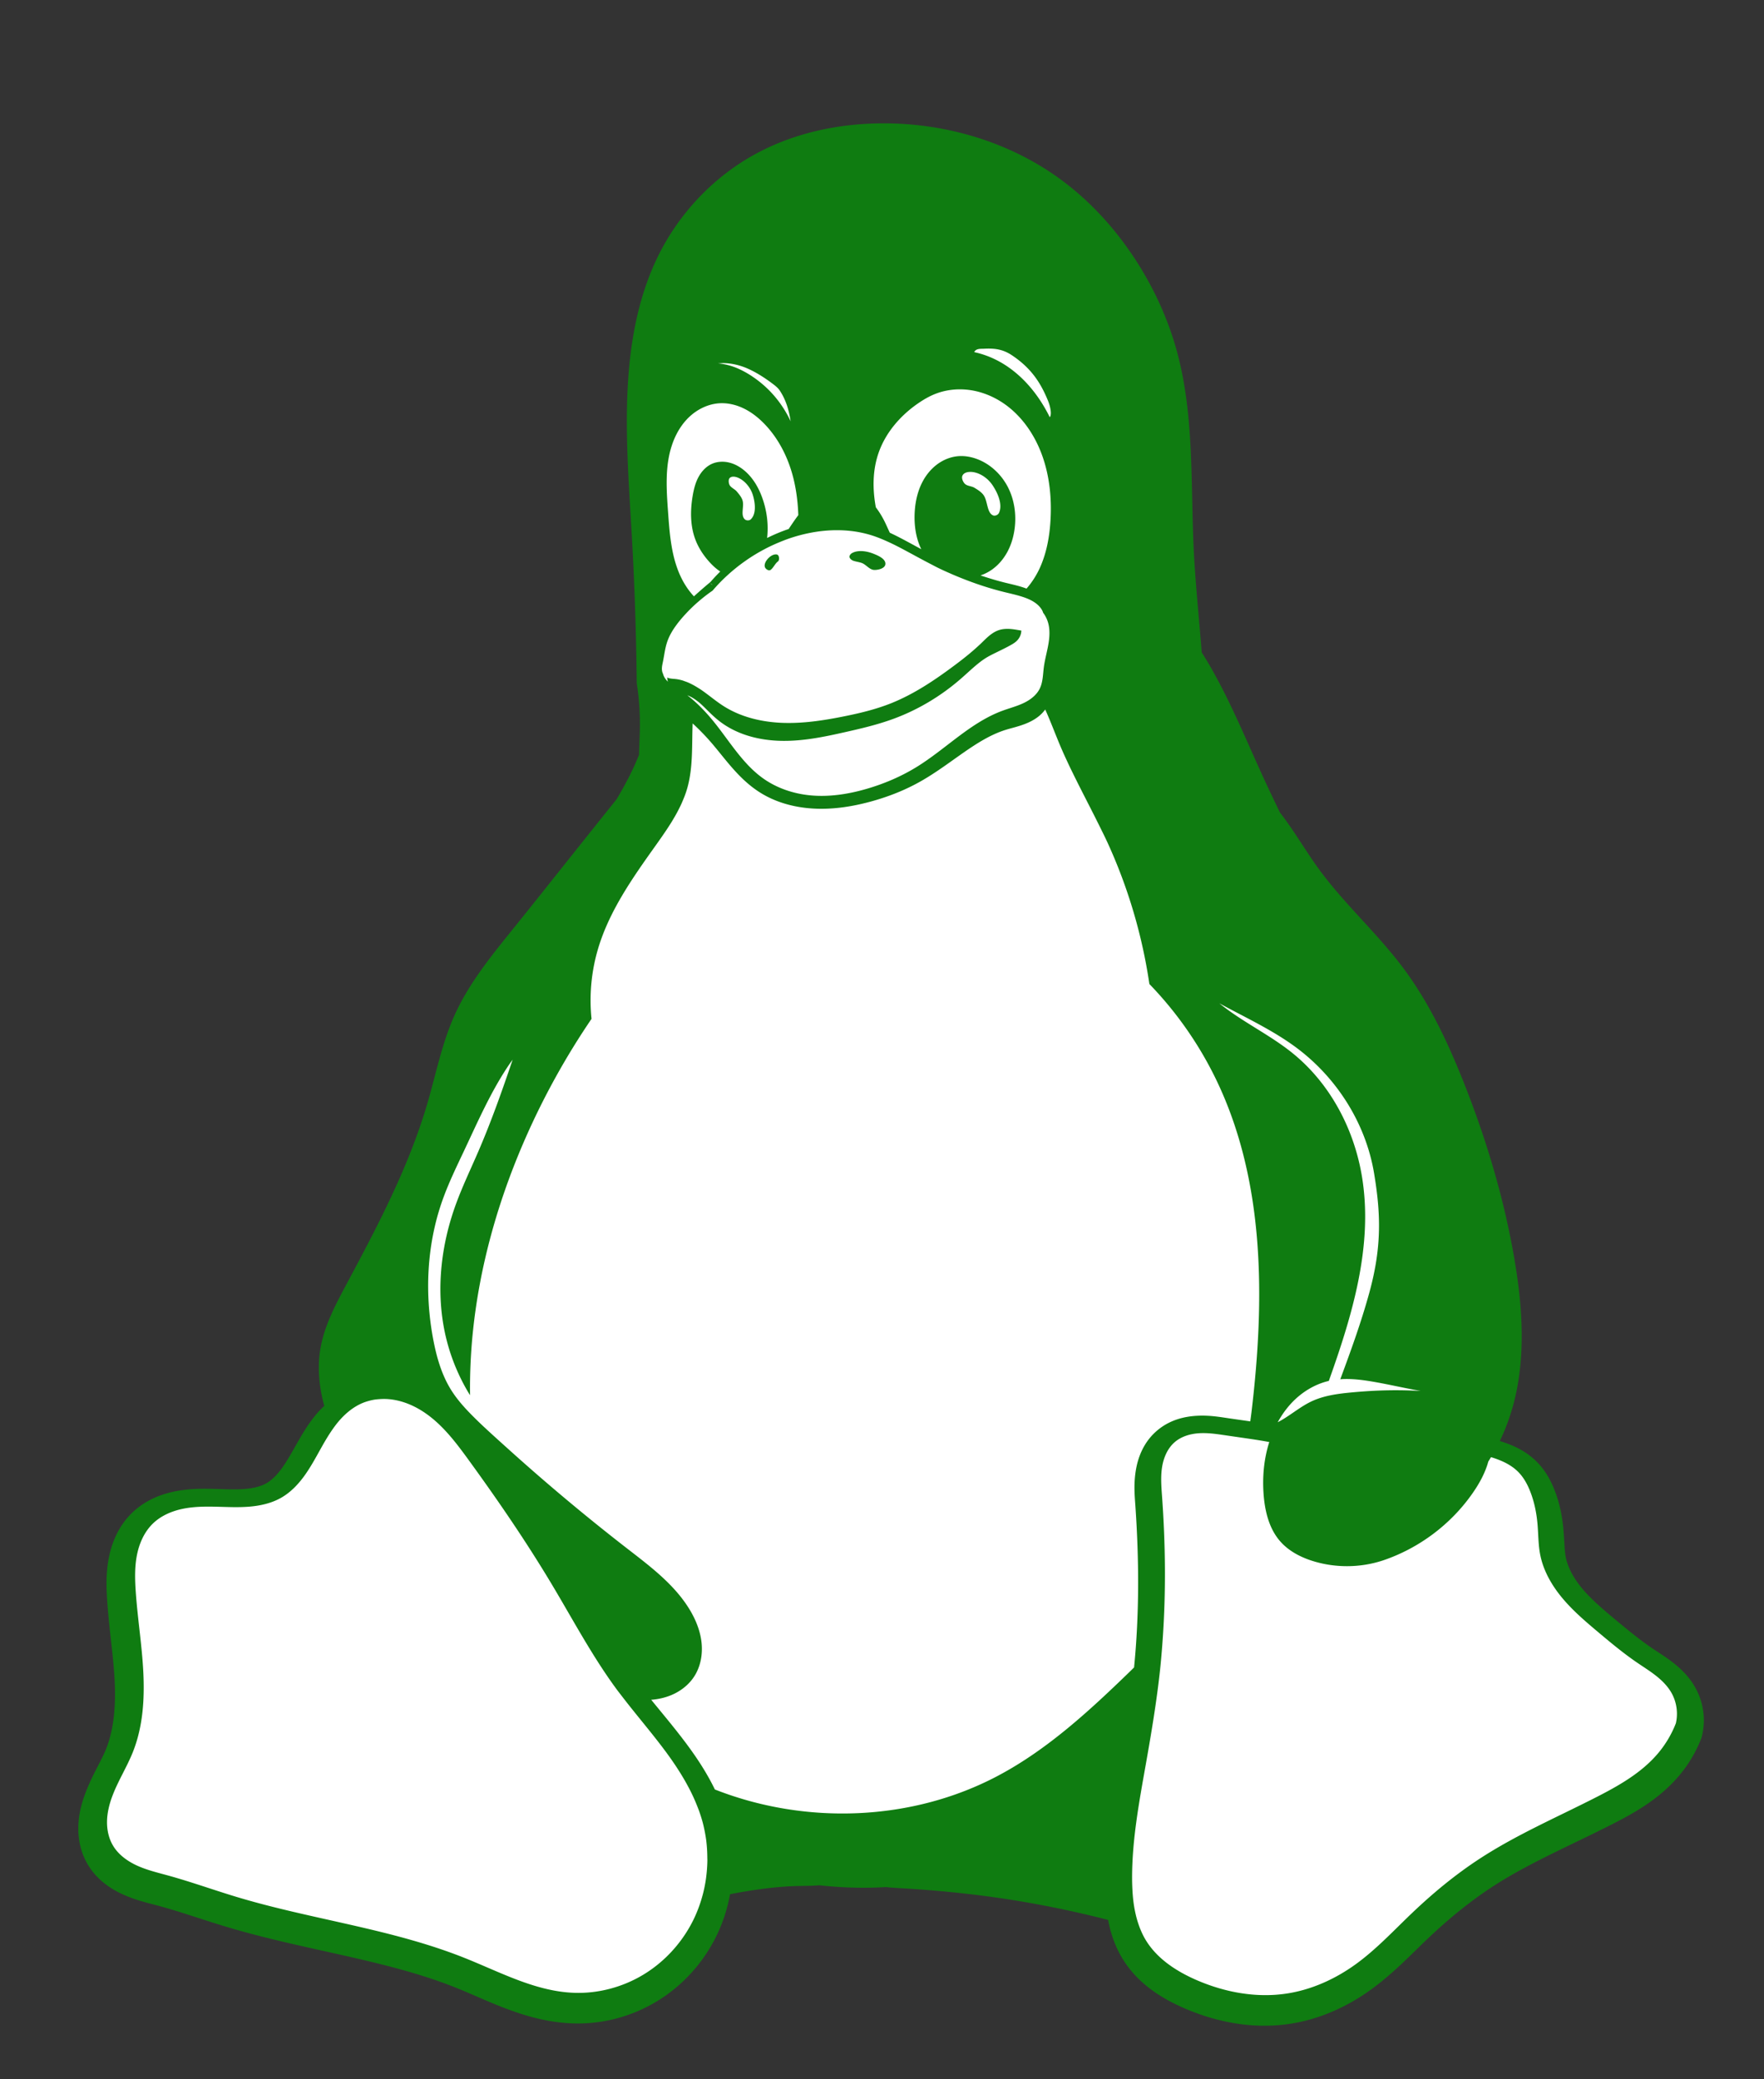 <?xml version="1.0" encoding="UTF-8" standalone="no"?>
<!-- Created with Inkscape (http://www.inkscape.org/) -->

<svg
   xmlns:dc="http://purl.org/dc/elements/1.1/"
   xmlns:cc="http://creativecommons.org/ns#"
   xmlns:rdf="http://www.w3.org/1999/02/22-rdf-syntax-ns#"
   xmlns:svg="http://www.w3.org/2000/svg"
   xmlns="http://www.w3.org/2000/svg"
   xmlns:sodipodi="http://sodipodi.sourceforge.net/DTD/sodipodi-0.dtd"
   xmlns:inkscape="http://www.inkscape.org/namespaces/inkscape"
   width="298.667"
   height="352"
   id="svg27450"
   version="1.1"
   inkscape:version="0.92.0 r"
   sodipodi:docname="tux-bw.svg"
   inkscape:export-filename="./tux-large-bw.png"
   inkscape:export-xdpi="300"
   inkscape:export-ydpi="300">
  <rect width="100%" height="100%" fill="#333333" stroke="none"/>
  <title
     id="title20046">Tux</title>
  <sodipodi:namedview
     id="base"
     pagecolor="#ffffff"
     bordercolor="#666666"
     borderopacity="0.412"
     inkscape:pageopacity="0.0"
     inkscape:pageshadow="2"
     inkscape:zoom="0.50000001"
     inkscape:cx="-61.143235"
     inkscape:cy="150.59664"
     inkscape:document-units="px"
     inkscape:current-layer="g1768"
     showgrid="false"
     inkscape:window-width="1920"
     inkscape:window-height="1163"
     inkscape:window-x="1920"
     inkscape:window-y="0"
     inkscape:window-maximized="1"
     fit-margin-top="0"
     fit-margin-left="0"
     fit-margin-right="0"
     fit-margin-bottom="0"
     showguides="true"
     inkscape:guide-bbox="true"
     inkscape:showpageshadow="false"
     showborder="true"
     inkscape:snap-global="false" />
  <defs
     id="defs27452" />
  <g
     inkscape:label="tux"
     inkscape:groupmode="layer"
     id="g1768"
     transform="translate(170.667,-61.186)">
    <path
       style="fill:#ffffff;stroke:none;stroke-width:1px;stroke-linecap:butt;stroke-linejoin:miter;stroke-opacity:1"
       d="m -40.167,107.686 48,5 18,63 39,71 13,59 9.506,3.113 4.861,11.049 0.972,8.132 7.867,8.485 10.518,7.955 4.773,8.043 -3.889,7.601 -40.128,24.837 -16.087,14.231 -20.594,1.591 -15.114,-8.927 -4.596,-16.971 -64.877,4.95 -5.48,13.7 -14.761,7.867 -17.943,-2.652 -17.413,-7.867 -23.335,-5.127 -23.069,-7.513 -4.331,-6.983 2.386,-8.662 4.154,-12.286 -1.061,-18.12 0.265,-9.546 3.182,-5.038 9.104,-2.74 7.955,0.265 5.48,-1.768 7.601,-10.695 4.419,-5.215 32.262,-80.433 21.39,-26.782 -3.889,-44.636 1.679,-26.605 z"
       id="path4529"
       inkscape:connector-curvature="0" />
    <path
       style="fill:#0f7c11;fill-opacity:1;stroke:none;stroke-width:1.067"
       d="M 150.199 20.883 C 142.554 20.801 134.816 22.352 128.084 25.977 C 120.928 29.829 115.06 35.993 111.459 43.279 C 107.861 50.56 106.532 58.772 106.217 66.887 C 105.907 74.858 106.532 82.832 106.98 90.797 C 107.447 99.079 107.723 107.371 107.811 115.666 C 108.221 118.31 108.397 120.991 108.334 123.666 C 108.302 125.02 108.218 126.385 108.203 127.742 C 108.175 127.814 108.152 127.887 108.123 127.959 C 107.094 130.514 105.81 132.935 104.404 135.293 C 101.656 138.724 98.912 142.159 96.174 145.598 C 93.126 149.425 90.087 153.256 87.016 157.064 C 83.247 161.737 79.389 166.445 76.936 171.924 C 74.828 176.631 73.831 181.746 72.387 186.697 C 70.746 192.32 68.519 197.758 66.018 203.055 C 63.708 207.946 61.164 212.721 58.615 217.492 C 56.761 220.963 54.877 224.512 54.234 228.395 C 53.726 231.463 54.022 234.629 54.803 237.639 C 54.834 237.761 54.879 237.879 54.912 238 C 54.436 238.44 53.985 238.893 53.588 239.367 C 52.135 241.103 51.105 242.891 50.197 244.49 C 49.291 246.088 48.497 247.509 47.66 248.645 C 46.831 249.768 45.939 250.624 45.086 251.107 C 44.183 251.619 42.902 251.952 41.408 252.07 C 39.898 252.19 38.144 252.102 36.158 252.053 C 34.169 252.004 31.924 251.994 29.516 252.494 C 27.076 253.001 24.501 254.041 22.383 256.084 C 20.106 258.279 18.952 261.054 18.43 263.697 C 17.915 266.303 18 268.738 18.143 270.898 C 18.461 275.727 19.195 280.223 19.41 284.463 C 19.625 288.686 19.305 292.733 17.945 296.121 C 17.112 298.198 15.531 300.609 14.35 303.844 C 13.757 305.468 13.292 307.304 13.26 309.33 C 13.227 311.379 13.645 313.565 14.828 315.582 C 16.366 318.204 18.703 319.762 20.912 320.75 C 23.08 321.719 25.099 322.16 26.76 322.607 C 30.499 323.614 34.333 324.991 38.42 326.213 C 51.719 330.189 65.078 331.728 76.824 336.348 C 82.597 338.618 89.022 342.233 96.881 342.533 C 101.849 342.723 106.781 341.439 111.029 338.912 C 115.275 336.387 118.725 332.692 120.994 328.336 C 122.257 325.911 123.125 323.32 123.609 320.664 C 127.42 319.94 131.26 319.367 135.133 319.277 C 136.333 319.25 137.541 319.261 138.734 319.156 C 142.053 319.52 145.396 319.655 148.742 319.523 C 149.153 319.507 149.563 319.481 149.973 319.457 C 150.835 319.554 151.705 319.604 152.57 319.654 C 158.438 319.996 164.294 320.566 170.105 321.443 C 175.217 322.215 180.292 323.226 185.316 324.443 C 186.084 324.629 186.852 324.829 187.619 325.021 C 188.043 327.287 188.802 329.581 190.164 331.754 C 192.788 335.94 196.838 338.387 200.641 340.023 C 206.052 342.352 212.167 343.533 218.301 342.623 C 223.337 341.876 227.977 339.777 231.951 336.936 C 235.864 334.138 238.917 330.853 241.883 328.049 C 245.351 324.769 249.015 321.771 252.922 319.248 C 258.765 315.475 265.493 312.583 272.297 309.156 C 276.296 307.142 280.765 304.752 284.25 300.652 C 285.827 298.797 287.091 296.694 287.988 294.43 A 4.267 4.267 0 0 0 288.176 293.832 C 288.832 291.035 288.416 288.132 287.002 285.631 C 285.97 283.806 284.592 282.5 283.293 281.482 C 282.003 280.473 280.792 279.741 279.812 279.08 C 277.725 277.671 275.672 275.987 273.533 274.209 C 271.393 272.429 269.446 270.767 267.955 269.004 C 266.48 267.259 265.441 265.361 265.094 263.568 C 264.882 262.478 264.88 260.929 264.711 258.961 C 264.52 256.734 264.07 254.427 263.17 252.17 C 262.56 250.641 261.688 248.965 260.221 247.486 C 258.283 245.533 256.002 244.593 254.035 243.98 C 254.001 243.97 253.966 243.962 253.932 243.951 C 255.307 241.106 256.291 238.05 256.873 234.951 C 258.247 227.63 257.616 220.071 256.338 212.732 C 254.596 202.726 251.663 192.945 247.932 183.498 C 245.187 176.549 241.976 169.716 237.488 163.742 C 233.097 157.897 227.56 152.978 223.258 147.066 C 220.992 143.954 219.067 140.569 216.709 137.543 C 215.753 135.569 214.808 133.591 213.893 131.598 C 211.052 125.412 208.475 119.087 205.109 113.17 C 204.586 112.25 204.034 111.343 203.467 110.445 C 203.035 104.788 202.426 99.131 202.137 93.467 C 201.557 82.108 202.264 70.527 199.285 59.551 C 197.833 54.199 195.517 49.091 192.537 44.414 C 189.046 38.934 184.617 34.023 179.355 30.211 C 170.96 24.128 160.566 20.994 150.199 20.883 z M 167.814 59.021 C 168.976 59.068 170.104 59.328 171.299 60.121 C 174.614 62.323 176.227 64.842 177.469 67.914 C 177.809 68.756 178.135 70.184 177.736 70.625 C 176.03 67.165 173.598 64.055 170.395 61.928 C 168.739 60.828 166.885 60.029 164.945 59.611 C 165.254 58.964 166.043 59.063 166.639 59.033 C 167.037 59.013 167.427 59.006 167.814 59.021 z M 122.525 61.471 C 123.899 61.494 125.271 61.826 126.506 62.359 C 127.917 62.969 129.364 63.881 130.631 64.826 C 131.145 65.21 131.682 65.605 132.023 66.115 C 133.069 67.681 133.586 69.466 133.863 71.312 C 132.74 68.916 131.08 66.657 128.848 64.826 C 127.643 63.838 126.294 62.969 124.883 62.359 C 123.847 61.912 122.707 61.616 121.561 61.516 C 121.686 61.504 121.815 61.501 121.941 61.494 C 122.138 61.485 122.329 61.466 122.525 61.473 L 122.525 61.471 z M 162.713 65.912 C 163.203 65.92 163.693 65.958 164.178 66.025 C 166.118 66.294 167.985 67.025 169.629 68.09 C 172.917 70.219 175.248 73.634 176.533 77.334 C 177.717 80.74 178.07 84.4 177.867 88 C 177.708 90.826 177.202 93.666 176.014 96.234 C 175.444 97.465 174.695 98.62 173.805 99.643 C 172.674 99.214 171.513 98.964 170.4 98.695 C 168.92 98.338 167.462 97.895 166.018 97.414 C 166.685 97.181 167.323 96.865 167.904 96.461 C 169.027 95.679 169.933 94.603 170.578 93.396 C 171.223 92.19 171.611 90.853 171.789 89.496 C 172.103 87.1 171.748 84.598 170.641 82.449 C 169.533 80.301 167.655 78.533 165.387 77.697 C 164.65 77.426 163.873 77.251 163.09 77.213 C 162.829 77.2 162.566 77.202 162.305 77.221 C 161.19 77.301 160.104 77.682 159.158 78.277 C 158.212 78.873 157.405 79.68 156.771 80.602 C 155.505 82.444 154.949 84.705 154.859 86.939 C 154.792 88.617 154.977 90.315 155.533 91.898 C 155.662 92.266 155.815 92.625 155.986 92.975 C 155.145 92.518 154.302 92.057 153.453 91.602 C 152.538 91.111 151.609 90.626 150.654 90.186 C 150.4 89.635 150.155 89.078 149.895 88.533 C 149.449 87.601 148.918 86.704 148.289 85.887 C 147.709 82.747 147.73 79.516 148.801 76.533 C 150.016 73.146 152.501 70.305 155.467 68.268 C 156.387 67.635 157.36 67.07 158.4 66.666 C 159.77 66.134 161.243 65.889 162.713 65.912 z M 121.848 68.268 C 123.274 68.19 124.705 68.544 125.986 69.176 C 127.267 69.808 128.403 70.708 129.398 71.732 C 131.454 73.847 132.927 76.49 133.85 79.291 C 134.689 81.84 135.068 84.521 135.164 87.205 C 134.589 87.967 134.057 88.763 133.527 89.561 C 133.456 89.585 133.383 89.602 133.312 89.627 C 132.138 90.035 130.994 90.523 129.881 91.074 C 130.121 89.021 129.891 86.909 129.279 84.928 C 128.664 82.936 127.645 81.017 126.051 79.674 C 125.29 79.033 124.399 78.531 123.432 78.301 C 122.948 78.186 122.445 78.142 121.949 78.178 C 121.453 78.214 120.964 78.329 120.512 78.535 C 119.507 78.992 118.728 79.862 118.219 80.842 C 117.709 81.821 117.448 82.911 117.268 84 C 116.871 86.395 116.856 88.907 117.68 91.191 C 118.223 92.7 119.121 94.068 120.211 95.244 C 120.733 95.808 121.308 96.332 121.949 96.752 C 121.38 97.317 120.827 97.898 120.305 98.508 C 120.3 98.514 120.294 98.518 120.289 98.523 C 119.337 99.311 118.406 100.123 117.492 100.955 C 116.37 99.758 115.51 98.324 114.896 96.801 C 113.61 93.605 113.357 90.102 113.109 86.666 C 112.835 82.871 112.565 78.959 113.77 75.35 C 114.372 73.545 115.35 71.844 116.74 70.545 C 118.13 69.246 119.948 68.371 121.848 68.268 z M 164.191 79.889 C 164.357 79.882 164.52 79.889 164.668 79.908 C 165.951 80.071 167.237 80.944 168.027 82.109 C 168.897 83.393 169.798 85.36 169.152 86.807 C 168.987 87.176 168.473 87.391 168.133 87.246 C 167.048 86.783 167.257 84.739 166.484 83.754 C 166.081 83.239 165.524 82.904 164.99 82.578 C 164.441 82.242 163.669 82.317 163.256 81.785 C 163 81.457 162.771 80.898 162.957 80.514 C 163.173 80.066 163.694 79.908 164.191 79.889 z M 124.375 80.707 C 124.672 80.747 124.978 80.866 125.223 80.996 C 126.28 81.557 127.137 82.677 127.484 83.857 C 127.867 85.158 128.082 87.004 127.115 87.92 C 126.868 88.154 126.365 88.149 126.113 87.92 C 125.312 87.19 126.075 85.658 125.691 84.625 C 125.491 84.085 125.106 83.633 124.74 83.197 C 124.364 82.748 123.679 82.547 123.475 81.99 C 123.349 81.646 123.311 81.129 123.58 80.891 C 123.789 80.706 124.078 80.667 124.375 80.707 z M 142.199 89.762 C 143.966 89.802 145.72 90.06 147.416 90.574 C 147.873 90.713 148.322 90.872 148.768 91.043 C 148.771 91.044 148.774 91.046 148.777 91.047 C 148.926 91.104 149.073 91.164 149.221 91.225 C 149.236 91.231 149.252 91.238 149.268 91.244 C 149.499 91.339 149.728 91.438 149.957 91.539 C 149.958 91.539 149.958 91.541 149.959 91.541 C 150.637 91.841 151.306 92.159 151.967 92.498 C 151.969 92.499 151.972 92.501 151.975 92.502 C 151.98 92.505 151.985 92.507 151.99 92.51 C 152.396 92.718 152.8 92.93 153.201 93.145 C 154.796 93.999 156.379 94.877 157.99 95.701 C 157.991 95.702 157.992 95.702 157.992 95.703 C 158.211 95.815 158.425 95.934 158.645 96.043 C 159.356 96.396 160.079 96.725 160.807 97.043 C 161.417 97.314 162.033 97.571 162.652 97.82 C 162.653 97.821 162.654 97.82 162.654 97.82 C 165.134 98.819 167.677 99.66 170.275 100.287 C 171.051 100.474 171.832 100.653 172.598 100.875 C 172.843 100.946 173.087 101.02 173.328 101.104 C 173.329 101.104 173.331 101.105 173.332 101.105 C 173.607 101.199 173.878 101.302 174.145 101.42 C 175.043 101.819 175.906 102.393 176.404 103.24 C 176.503 103.408 176.572 103.591 176.637 103.775 C 176.651 103.793 176.668 103.807 176.682 103.824 C 176.781 103.954 176.868 104.092 176.951 104.232 C 177.012 104.339 177.069 104.448 177.123 104.559 C 177.127 104.566 177.131 104.573 177.135 104.58 C 177.343 105.012 177.493 105.473 177.578 105.945 C 177.58 105.958 177.584 105.971 177.586 105.984 C 177.72 106.761 177.703 107.558 177.609 108.34 C 177.422 109.904 176.931 111.419 176.73 112.982 C 176.575 114.19 176.584 115.456 176.053 116.551 C 175.985 116.691 175.908 116.827 175.824 116.957 C 175.741 117.087 175.651 117.212 175.555 117.332 C 174.965 118.069 174.142 118.627 173.279 119.033 C 172.135 119.573 170.9 119.887 169.713 120.326 C 164.274 122.336 160.147 126.79 155.211 129.832 C 152.614 131.432 149.786 132.644 146.859 133.506 C 143.702 134.436 140.386 134.964 137.111 134.635 C 134.322 134.355 131.578 133.436 129.283 131.826 C 126.034 129.547 123.88 126.066 121.447 122.93 C 120.292 121.44 119.037 120.01 117.635 118.756 C 117.229 118.393 116.814 118.04 116.381 117.711 C 116.596 117.786 116.814 117.889 117.031 118.004 C 117.032 118.004 117.033 118.004 117.033 118.004 C 117.034 118.005 117.036 118.005 117.037 118.006 C 117.039 118.007 117.041 118.009 117.043 118.01 C 117.045 118.011 117.047 118.013 117.049 118.014 C 117.265 118.129 117.481 118.264 117.697 118.414 C 118.014 118.633 118.33 118.877 118.643 119.158 C 119.516 119.944 120.396 120.942 121.535 121.869 C 124.626 124.384 128.579 125.356 132.35 125.418 C 136.101 125.48 139.696 124.704 143.135 123.93 C 145.835 123.322 148.597 122.677 151.307 121.678 C 155.471 120.142 159.326 117.824 162.664 114.92 C 164.176 113.604 165.483 112.291 166.898 111.402 C 167.396 111.09 167.958 110.806 168.545 110.52 C 168.546 110.519 168.548 110.518 168.549 110.518 C 168.557 110.513 168.566 110.51 168.574 110.506 C 168.71 110.439 168.857 110.365 168.996 110.297 C 169.13 110.232 169.273 110.16 169.41 110.094 C 169.616 109.992 169.813 109.896 170.025 109.789 C 170.47 109.565 170.921 109.33 171.377 109.061 C 171.523 108.974 171.728 108.855 171.963 108.66 C 172.201 108.463 172.465 108.19 172.662 107.795 L 172.662 107.793 C 172.839 107.438 172.913 107.085 172.924 106.748 C 172.65 106.703 172.376 106.655 172.104 106.609 C 171.614 106.527 171.112 106.465 170.615 106.461 C 170.119 106.457 169.627 106.51 169.154 106.662 C 168.534 106.862 167.975 107.222 167.473 107.637 C 166.97 108.051 166.518 108.52 166.049 108.973 C 165.913 109.104 165.771 109.227 165.633 109.355 C 164.365 110.532 163 111.603 161.613 112.639 C 158.227 115.166 154.685 117.552 150.754 119.102 C 148.187 120.114 145.489 120.755 142.783 121.295 C 139.378 121.975 135.917 122.503 132.447 122.369 C 128.978 122.235 125.479 121.41 122.545 119.555 C 121.217 118.715 120.023 117.678 118.729 116.787 C 118.554 116.667 118.371 116.557 118.191 116.443 C 118.184 116.438 118.177 116.434 118.17 116.43 C 118.163 116.425 118.155 116.422 118.148 116.418 C 117.912 116.268 117.671 116.127 117.426 115.992 C 117.422 115.99 117.419 115.988 117.416 115.986 C 117.323 115.935 117.227 115.888 117.133 115.84 C 116.923 115.733 116.714 115.629 116.498 115.537 C 116.332 115.466 116.162 115.408 115.992 115.348 C 115.816 115.285 115.643 115.214 115.463 115.164 C 115.449 115.16 115.435 115.158 115.422 115.154 C 115.405 115.15 115.388 115.145 115.371 115.141 C 115.369 115.14 115.367 115.139 115.365 115.139 C 115.06 115.059 114.751 114.995 114.436 114.959 C 114.09 114.92 113.739 114.91 113.398 114.84 C 113.249 114.809 113.102 114.76 112.961 114.699 C 112.976 114.9 113.006 115.11 113.066 115.332 C 113.073 115.359 113.091 115.387 113.1 115.414 C 112.882 115.203 112.684 114.975 112.529 114.715 C 112.398 114.495 112.306 114.256 112.236 114.01 C 112.211 113.954 112.181 113.9 112.162 113.842 C 112.097 113.642 112.069 113.431 112.068 113.221 C 112.066 112.8 112.168 112.387 112.252 111.975 C 112.477 110.874 112.598 109.748 112.955 108.684 C 113.296 107.668 113.842 106.738 114.475 105.869 C 114.685 105.58 114.905 105.298 115.131 105.021 C 115.451 104.629 115.788 104.253 116.133 103.883 C 116.288 103.714 116.446 103.547 116.605 103.383 C 116.609 103.379 116.612 103.375 116.615 103.371 C 116.634 103.352 116.654 103.333 116.674 103.314 C 116.693 103.294 116.715 103.276 116.734 103.256 C 117.249 102.734 117.786 102.237 118.344 101.762 C 119.08 101.133 119.841 100.533 120.645 99.992 C 121.435 99.063 122.288 98.19 123.188 97.367 C 123.639 96.954 124.106 96.556 124.582 96.172 C 124.614 96.146 124.645 96.118 124.678 96.092 C 125.155 95.709 125.646 95.344 126.146 94.992 C 126.174 94.973 126.201 94.951 126.229 94.932 C 126.755 94.564 127.291 94.212 127.84 93.879 C 128.393 93.543 128.957 93.225 129.531 92.926 C 129.531 92.925 129.531 92.924 129.531 92.924 C 130.341 92.501 131.17 92.117 132.016 91.771 C 132.016 91.771 132.017 91.77 132.018 91.77 C 132.504 91.571 132.992 91.376 133.488 91.203 C 135.581 90.476 137.778 89.991 139.988 89.822 C 140.725 89.766 141.463 89.745 142.199 89.762 z M 145.541 93.297 C 145.081 93.32 144.651 93.414 144.262 93.631 C 144.024 93.763 143.761 94.084 143.842 94.344 C 143.87 94.435 143.916 94.511 143.969 94.58 C 143.984 94.6 144.002 94.618 144.02 94.637 C 144.051 94.67 144.086 94.7 144.123 94.729 C 144.224 94.807 144.338 94.875 144.471 94.926 C 144.471 94.926 144.472 94.926 144.473 94.926 C 144.608 94.977 144.759 95.015 144.912 95.051 C 145.072 95.089 145.236 95.125 145.398 95.162 C 145.423 95.168 145.448 95.174 145.473 95.18 C 145.473 95.18 145.474 95.18 145.475 95.18 C 145.702 95.234 145.92 95.297 146.105 95.393 C 146.757 95.728 147.282 96.461 148.014 96.482 C 148.712 96.503 149.81 96.232 149.9 95.539 C 150.02 94.624 148.687 94.05 147.826 93.715 C 147.134 93.445 146.307 93.258 145.541 93.297 z M 131.201 93.863 C 130.734 93.926 130.214 94.304 129.865 94.76 C 129.691 94.988 129.559 95.235 129.5 95.473 C 129.441 95.71 129.454 95.939 129.566 96.127 C 129.708 96.363 130.134 96.664 130.426 96.504 C 130.865 96.262 131.229 95.395 131.705 95.057 C 132.023 94.831 131.949 94.003 131.578 93.883 C 131.459 93.844 131.335 93.845 131.201 93.863 z M 120.172 98.67 L 120.598 98.959 C 120.586 98.968 120.576 98.979 120.564 98.988 L 120.172 98.67 z M 176.969 120.111 C 177.877 122.122 178.643 124.195 179.5 126.229 C 179.928 127.245 180.386 128.247 180.855 129.244 C 180.997 129.545 181.137 129.847 181.281 130.146 C 181.386 130.363 181.494 130.577 181.6 130.793 C 183.086 133.842 184.679 136.841 186.18 139.885 C 186.615 140.767 187.058 141.646 187.469 142.539 C 190.974 150.161 193.384 158.284 194.605 166.584 C 199.194 171.322 203.021 176.795 205.893 182.732 C 214.234 199.978 214.16 220.072 211.889 239.094 C 211.828 239.602 211.753 240.112 211.688 240.621 C 210.46 240.446 209.219 240.271 208.051 240.1 C 206.949 239.938 205.661 239.715 204.188 239.662 C 203.696 239.645 203.185 239.647 202.652 239.676 C 200.471 239.792 197.985 240.393 195.867 242.217 C 193.596 244.173 192.639 246.762 192.281 249.092 C 191.933 251.357 192.124 253.322 192.234 254.924 C 192.866 264.091 192.907 273.254 192.012 282.277 C 191.748 282.534 191.488 282.795 191.225 283.051 C 184.437 289.626 177.398 296.125 169.059 300.568 C 154.457 308.349 136.426 308.993 121.035 302.936 C 119.642 300.056 117.903 297.444 116.104 295.043 C 114.158 292.447 112.146 290.075 110.258 287.752 C 111.484 287.659 112.696 287.385 113.82 286.891 C 115.314 286.235 116.648 285.179 117.535 283.811 C 118.626 282.127 118.996 280.037 118.777 278.043 C 118.558 276.049 117.78 274.146 116.736 272.434 C 114.187 268.25 110.16 265.223 106.287 262.223 C 99.329 256.833 92.575 251.181 86.039 245.287 C 84.719 244.097 83.395 242.911 82.094 241.699 C 81.287 240.948 80.491 240.178 79.717 239.389 C 79.705 239.376 79.692 239.364 79.68 239.352 L 79.68 239.35 C 78.371 238.012 77.148 236.6 76.193 234.996 C 74.706 232.496 73.904 229.648 73.359 226.791 C 71.866 218.952 72.249 210.702 74.916 203.182 C 75.959 200.239 77.338 197.432 78.668 194.607 C 80.973 189.712 83.156 184.724 86.188 180.242 C 86.384 179.952 86.596 179.673 86.799 179.387 C 85.024 184.625 83.184 189.844 80.99 194.92 C 79.651 198.02 78.18 201.068 77.049 204.25 C 74.454 211.549 73.717 219.61 75.682 227.104 C 76.471 230.113 77.684 233.009 79.27 235.686 C 79.37 235.855 79.483 236.018 79.586 236.186 C 79.541 232.766 79.685 229.344 80.018 225.945 C 81.147 214.41 84.358 203.118 89.037 192.514 C 92.124 185.517 95.85 178.802 100.154 172.48 C 99.741 168.489 100.123 164.417 101.271 160.572 C 103.169 154.223 107.055 148.685 110.9 143.289 C 111.795 142.034 112.693 140.763 113.518 139.455 C 113.811 138.99 114.092 138.519 114.361 138.043 C 114.388 137.997 114.414 137.951 114.439 137.904 C 114.664 137.504 114.876 137.098 115.078 136.688 C 115.139 136.565 115.199 136.442 115.258 136.318 C 115.425 135.963 115.58 135.602 115.727 135.238 C 115.785 135.093 115.849 134.95 115.904 134.803 C 116.091 134.306 116.261 133.802 116.402 133.287 C 117.349 129.835 117.131 126.19 117.268 122.613 C 117.269 122.565 117.275 122.517 117.277 122.469 C 118.319 123.428 119.311 124.441 120.244 125.506 C 122.649 128.251 124.878 131.659 128.402 133.982 C 130.988 135.687 133.988 136.561 136.971 136.826 C 140.491 137.139 143.979 136.623 147.275 135.736 C 150.297 134.923 153.256 133.774 156.008 132.197 C 161.183 129.232 165.291 125.14 170.197 123.578 C 171.272 123.236 172.553 122.983 173.895 122.414 C 174.567 122.129 175.251 121.76 175.883 121.25 C 176.281 120.929 176.647 120.545 176.969 120.111 z M 206.451 169.852 C 210.837 172.244 215.417 174.342 219.416 177.301 C 226.356 182.435 231.255 190.21 232.65 198.633 C 233.76 205.331 233.997 210.938 231.871 218.732 C 230.502 223.752 228.73 228.625 226.928 233.488 C 226.832 233.495 226.736 233.509 226.641 233.518 C 227.022 233.483 227.403 233.456 227.787 233.451 C 229.319 233.432 230.865 233.632 232.379 233.889 C 234.711 234.284 237.017 234.815 239.342 235.252 C 239.742 235.327 240.143 235.4 240.545 235.473 C 238.237 235.342 235.923 235.317 233.613 235.402 C 231.999 235.462 230.386 235.575 228.777 235.727 C 226.471 235.944 224.129 236.255 222.035 237.246 C 220.37 238.035 218.931 239.222 217.359 240.186 C 217.023 240.392 216.68 240.586 216.332 240.771 C 217.152 239.283 218.179 237.907 219.432 236.762 C 221.001 235.327 222.916 234.254 224.986 233.773 C 228.948 222.668 232.442 211.112 230.658 199.562 C 229.392 191.364 225.309 183.478 218.775 178.227 C 214.907 175.117 210.304 172.975 206.451 169.852 z M 226.246 233.559 C 225.847 233.606 225.449 233.667 225.055 233.756 C 225.449 233.667 225.847 233.607 226.246 233.559 z M 65.479 236.838 L 65.48 236.838 C 65.942 236.862 66.401 236.916 66.855 237 C 68.672 237.335 70.389 238.118 71.916 239.156 C 74.971 241.232 77.236 244.254 79.406 247.242 C 84.39 254.105 89.187 261.11 93.535 268.393 C 97.062 274.299 100.302 280.401 104.377 285.943 C 104.71 286.396 105.06 286.835 105.402 287.281 C 107.795 290.396 110.372 293.371 112.711 296.527 C 113.612 297.743 114.472 298.997 115.27 300.287 C 116.023 301.505 116.713 302.759 117.318 304.049 C 117.384 304.189 117.445 304.33 117.508 304.471 C 117.723 304.948 117.924 305.432 118.113 305.92 C 118.2 306.144 118.29 306.367 118.371 306.594 C 118.415 306.716 118.456 306.838 118.498 306.961 C 118.657 307.431 118.808 307.905 118.939 308.385 C 119.071 308.865 119.181 309.35 119.281 309.838 C 119.306 309.958 119.329 310.077 119.352 310.197 C 119.444 310.686 119.526 311.176 119.588 311.67 C 119.589 311.675 119.589 311.68 119.59 311.686 C 119.592 311.702 119.592 311.719 119.594 311.736 C 119.645 312.157 119.678 312.579 119.707 313.002 C 119.74 313.489 119.754 313.977 119.758 314.465 C 119.759 314.633 119.77 314.802 119.768 314.971 C 119.76 315.602 119.722 316.233 119.664 316.861 C 119.616 317.375 119.557 317.887 119.477 318.396 C 119.389 318.95 119.282 319.501 119.156 320.047 L 119.156 320.049 C 119.033 320.582 118.889 321.11 118.729 321.633 C 118.331 322.93 117.827 324.194 117.203 325.4 C 115.319 329.047 112.428 332.176 108.912 334.295 C 105.396 336.414 101.264 337.511 97.162 337.357 C 90.64 337.113 84.682 333.852 78.619 331.438 C 66.266 326.517 52.85 324.974 40.117 321.143 C 36.204 319.965 32.356 318.572 28.416 317.488 C 26.665 317.007 24.886 316.584 23.232 315.834 C 21.579 315.084 20.033 313.968 19.113 312.402 C 18.402 311.192 18.102 309.768 18.121 308.365 C 18.14 306.962 18.469 305.575 18.947 304.256 C 19.903 301.617 21.446 299.229 22.488 296.623 C 24.19 292.368 24.495 287.675 24.266 283.098 C 24.036 278.521 23.294 273.982 22.98 269.41 C 22.841 267.368 22.788 265.302 23.178 263.293 C 23.568 261.284 24.432 259.32 25.906 257.9 C 27.265 256.592 29.069 255.815 30.916 255.43 C 32.763 255.044 34.667 255.026 36.553 255.068 C 38.439 255.111 40.329 255.213 42.209 255.059 C 44.089 254.904 45.977 254.481 47.615 253.545 C 49.173 252.655 50.447 251.331 51.502 249.881 C 52.557 248.43 53.411 246.845 54.285 245.279 C 54.907 244.166 55.549 243.057 56.277 242.012 C 56.573 241.588 56.879 241.17 57.209 240.771 C 58.354 239.391 59.759 238.187 61.416 237.5 C 61.701 237.382 61.994 237.285 62.289 237.199 C 62.362 237.178 62.436 237.156 62.51 237.137 C 62.806 237.058 63.105 236.991 63.408 236.943 C 63.683 236.9 63.961 236.877 64.238 236.857 C 64.651 236.828 65.065 236.816 65.479 236.838 z M 204.234 242.617 C 205.368 242.66 206.498 242.836 207.623 243 C 208.849 243.179 210.076 243.355 211.303 243.533 C 211.315 243.535 211.326 243.537 211.338 243.539 C 212.468 243.704 213.595 243.88 214.717 244.084 C 214.779 244.095 214.842 244.106 214.904 244.117 C 213.989 246.989 213.712 250.062 213.951 253.074 C 214.174 255.883 214.883 258.778 216.732 260.904 C 218.226 262.622 220.346 263.694 222.529 264.34 C 226.289 265.453 230.387 265.394 234.113 264.174 C 240.265 262.114 245.715 258.015 249.4 252.676 C 250.514 251.062 251.473 249.312 251.988 247.424 C 252.146 247.181 252.291 246.931 252.441 246.684 C 252.52 246.707 252.6 246.725 252.678 246.75 C 254.294 247.26 255.886 247.988 257.074 249.197 C 257.977 250.116 258.606 251.272 259.078 252.471 C 259.782 254.256 260.162 256.158 260.324 258.07 C 260.468 259.764 260.445 261.477 260.766 263.146 C 261.294 265.893 262.736 268.397 264.529 270.543 C 266.322 272.689 268.465 274.513 270.605 276.312 C 272.738 278.106 274.883 279.891 277.184 281.463 C 278.263 282.201 279.377 282.891 280.402 283.703 C 281.427 284.515 282.371 285.46 283.012 286.6 C 283.881 288.146 284.146 290.021 283.74 291.748 L 283.738 291.748 C 283.022 293.582 282.005 295.297 280.736 296.803 C 277.938 300.125 274.05 302.316 270.18 304.289 C 263.579 307.654 256.737 310.607 250.531 314.654 C 246.373 317.366 242.536 320.548 238.947 323.979 C 235.878 326.912 232.967 330.046 229.525 332.531 C 226.053 335.039 222.039 336.857 217.803 337.492 C 212.65 338.265 207.327 337.265 202.551 335.184 C 199.204 333.725 195.984 331.639 194.057 328.539 C 193.627 327.849 193.282 327.121 192.988 326.371 C 192.988 326.369 192.987 326.367 192.986 326.365 C 192.874 326.077 192.773 325.785 192.678 325.49 C 192.654 325.417 192.63 325.343 192.607 325.27 C 192.518 324.98 192.437 324.689 192.363 324.395 C 192.347 324.329 192.332 324.263 192.316 324.197 C 192.163 323.556 192.039 322.905 191.947 322.246 C 191.853 321.572 191.791 320.89 191.748 320.209 C 191.742 320.12 191.739 320.031 191.734 319.941 C 191.698 319.277 191.677 318.613 191.676 317.953 C 191.667 311.471 192.869 305.058 194 298.676 C 194.94 293.373 195.833 288.056 196.41 282.701 C 196.515 281.732 196.603 280.762 196.684 279.791 C 196.754 278.976 196.813 278.16 196.869 277.344 C 197.42 269.362 197.324 261.336 196.752 253.354 C 196.635 251.717 196.498 250.066 196.742 248.443 C 196.987 246.821 197.655 245.203 198.898 244.133 C 200.047 243.144 201.587 242.709 203.1 242.625 C 203.478 242.604 203.857 242.603 204.234 242.617 z "
       transform="translate(-170.667,61.186)"
       id="path1726" />
  </g>
</svg>
